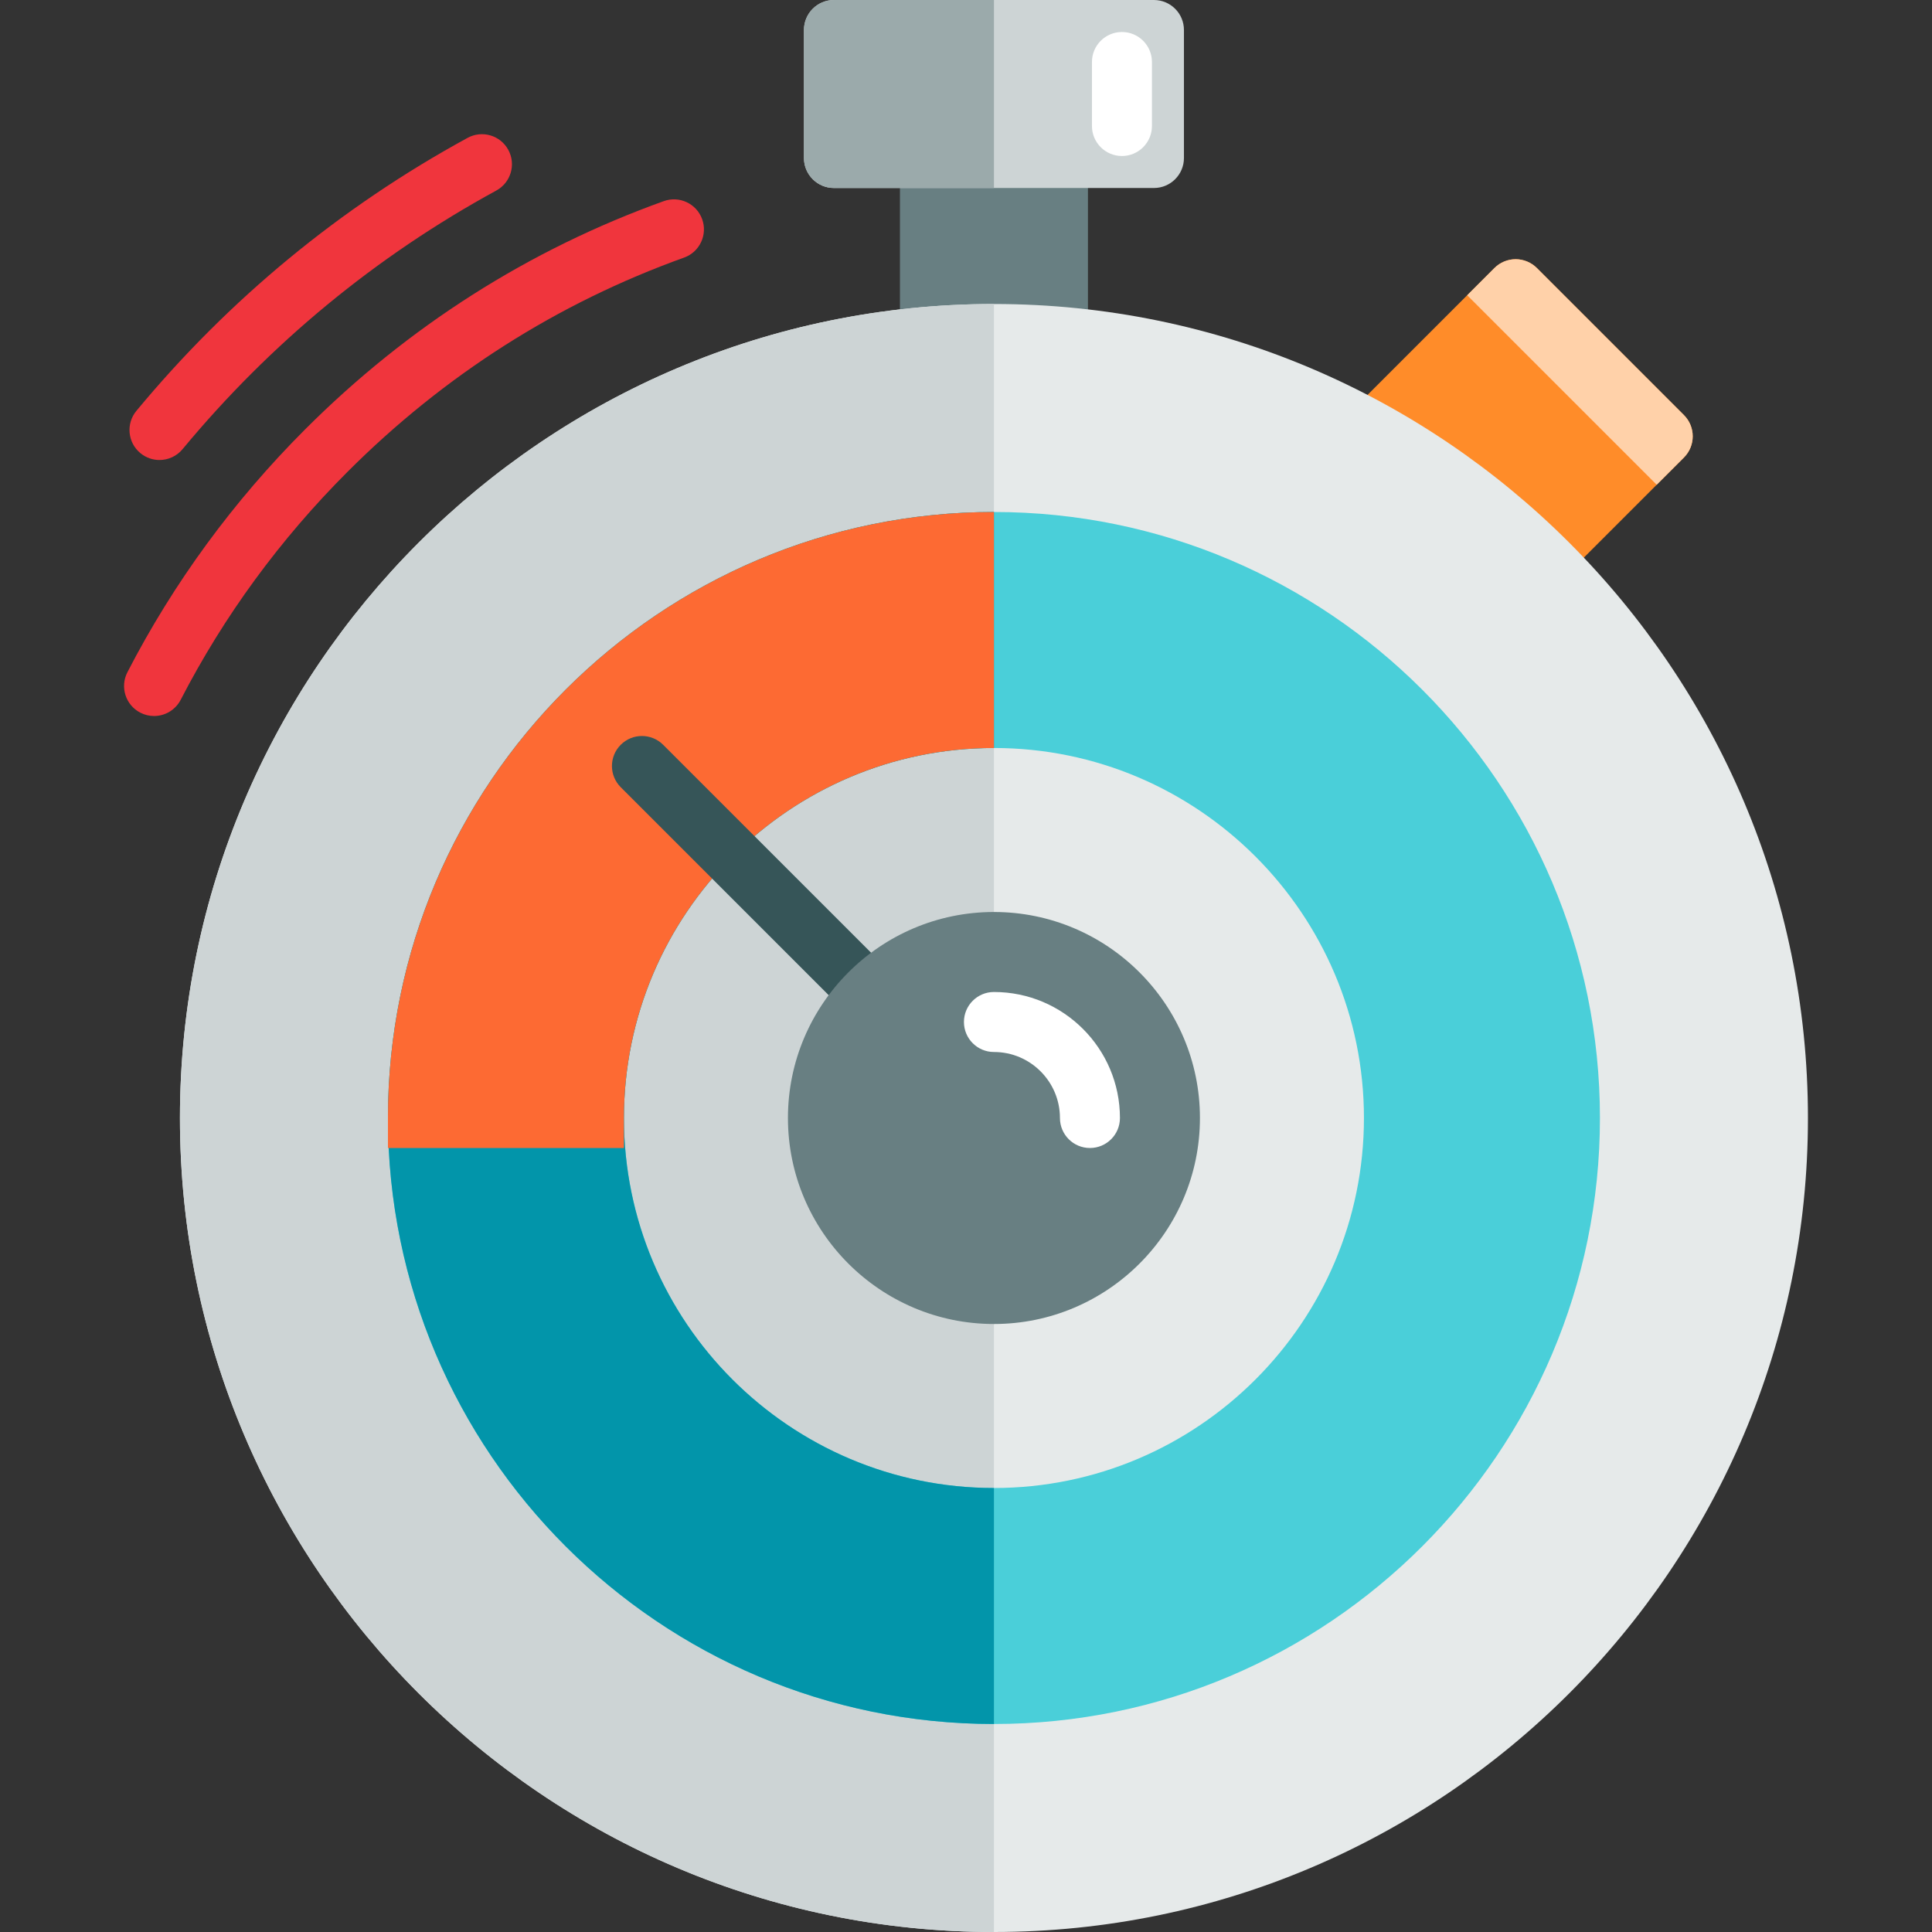 <?xml version="1.0" encoding="iso-8859-1"?>
<!-- Uploaded to: SVG Repo, www.svgrepo.com, Generator: SVG Repo Mixer Tools -->
<svg height="800px" width="800px" version="1.1" id="Layer_1" xmlns="http://www.w3.org/2000/svg" xmlns:xlink="http://www.w3.org/1999/xlink" 
	 viewBox="0 0 512 512" xml:space="preserve">
<rect x="0" y="0" width="512" height="512" fill="#333333" stroke="none"/>
<path style="fill:#FF8C29;" d="M446.261,110l-38.978-38.978c-1.49-1.49-3.513-2.328-5.621-2.328s-4.131,0.837-5.621,2.328
	l-44.973,44.974c-3.105,3.106-3.105,8.139,0,11.244l38.978,38.977c1.49,1.49,3.513,2.328,5.621,2.328s4.131-0.837,5.621-2.328
	l44.973-44.974C449.366,118.138,449.366,113.105,446.261,110z"/>
<path style="fill:#FFD1A9;" d="M446.261,121.244c3.105-3.106,3.105-8.139,0-11.244l-38.978-38.978
	c-1.49-1.49-3.513-2.328-5.621-2.328s-4.131,0.837-5.621,2.328l-7.22,7.221l50.221,50.222L446.261,121.244z"/>
<path style="fill:#687F82;" d="M280.366,29.681h-33.921c-4.391,0-7.95,3.559-7.95,7.95v46.642c0,4.392,3.56,7.95,7.95,7.95h33.921
	c4.391,0,7.95-3.559,7.95-7.95V37.631C288.316,33.24,284.757,29.681,280.366,29.681z"/>
<path style="fill:#CDD4D5;" d="M305.807,0h-84.803c-4.391,0-7.95,3.559-7.95,7.95v33.921c0,4.392,3.56,7.95,7.95,7.95h84.803
	c4.391,0,7.95-3.559,7.95-7.95V7.95C313.757,3.559,310.198,0,305.807,0z"/>
<path style="fill:#9BAAAB;" d="M221.004,0c-4.391,0-7.95,3.559-7.95,7.95v33.921c0,4.392,3.56,7.95,7.95,7.95h42.402V0H221.004z"/>
<path style="fill:#FFFFFF;" d="M297.327,41.342c-4.391,0-7.95-3.559-7.95-7.95V16.431c0-4.392,3.56-7.95,7.95-7.95
	s7.95,3.559,7.95,7.95v16.961C305.277,37.783,301.717,41.342,297.327,41.342z"/>
<path style="fill:#E6EAEA;" d="M263.405,80.563c-118.947,0-215.718,96.771-215.718,215.718S144.458,512,263.405,512
	s215.718-96.771,215.718-215.718S382.352,80.563,263.405,80.563z"/>
<path style="fill:#CDD4D5;" d="M47.687,296.282C47.687,415.229,144.458,512,263.405,512V80.563
	C144.457,80.563,47.687,177.334,47.687,296.282z"/>
<path style="fill:#4ACFD9;" d="M263.405,135.685c-88.554,0-160.596,72.044-160.596,160.596s72.043,160.596,160.596,160.596
	s160.596-72.044,160.596-160.596S351.958,135.685,263.405,135.685z M263.405,394.335c-54.067,0-98.054-43.986-98.054-98.054
	s43.986-98.054,98.054-98.054s98.054,43.986,98.054,98.054S317.473,394.335,263.405,394.335z"/>
<path style="fill:#0295AA;" d="M165.351,296.282c0-54.067,43.986-98.054,98.054-98.054v-62.542
	c-88.554,0-160.596,72.044-160.596,160.596s72.043,160.596,160.596,160.596v-62.542
	C209.338,394.335,165.351,350.349,165.351,296.282z"/>
<path style="fill:#FD6A33;" d="M102.809,296.282v7.95h62.542v-7.95c0-54.067,43.986-98.054,98.054-98.054v-62.542
	C174.851,135.685,102.809,207.729,102.809,296.282z"/>
<path style="fill:#365558;" d="M263.405,304.232c-2.034,0-4.069-0.776-5.621-2.328L164.5,208.62c-3.105-3.106-3.105-8.139,0-11.244
	c3.105-3.104,8.139-3.104,11.243,0l93.284,93.284c3.105,3.106,3.105,8.139,0,11.244
	C267.475,303.456,265.439,304.232,263.405,304.232z"/>
<path style="fill:#687F82;" d="M263.405,241.689c-30.102,0-54.592,24.489-54.592,54.592s24.49,54.592,54.592,54.592
	s54.592-24.49,54.592-54.592C317.997,266.18,293.507,241.689,263.405,241.689z"/>
<path style="fill:#FFFFFF;" d="M288.846,304.232c-4.391,0-7.95-3.559-7.95-7.95c0-9.644-7.846-17.491-17.491-17.491
	c-4.391,0-7.95-3.559-7.95-7.95s3.56-7.95,7.95-7.95c18.412,0,33.391,14.979,33.391,33.391
	C296.796,300.673,293.237,304.232,288.846,304.232z"/>
<g>
	<path style="fill:#F0353D;" d="M40.822,189.75c-1.226,0-2.472-0.286-3.638-0.886c-3.902-2.013-5.434-6.809-3.422-10.711
		c12.203-23.66,28.058-45.325,47.124-64.39c27.254-27.254,59.226-47.596,95.027-60.462c4.131-1.483,8.686,0.661,10.17,4.794
		c1.485,4.131-0.661,8.685-4.794,10.17c-33.579,12.068-63.577,31.158-89.16,56.742c-17.903,17.902-32.786,38.235-44.236,60.434
		C46.483,188.179,43.702,189.75,40.822,189.75z"/>
	<path style="fill:#F0353D;" d="M42.263,121.905c-1.787,0-3.585-0.599-5.069-1.83c-3.38-2.802-3.85-7.814-1.048-11.194
		c24.549-29.623,54.078-53.962,87.765-72.344c3.856-2.103,8.685-0.684,10.787,3.172c2.103,3.854,0.684,8.683-3.172,10.787
		c-31.91,17.41-59.882,40.467-83.138,68.53C46.816,120.924,44.548,121.905,42.263,121.905z"/>
</g>
</svg>